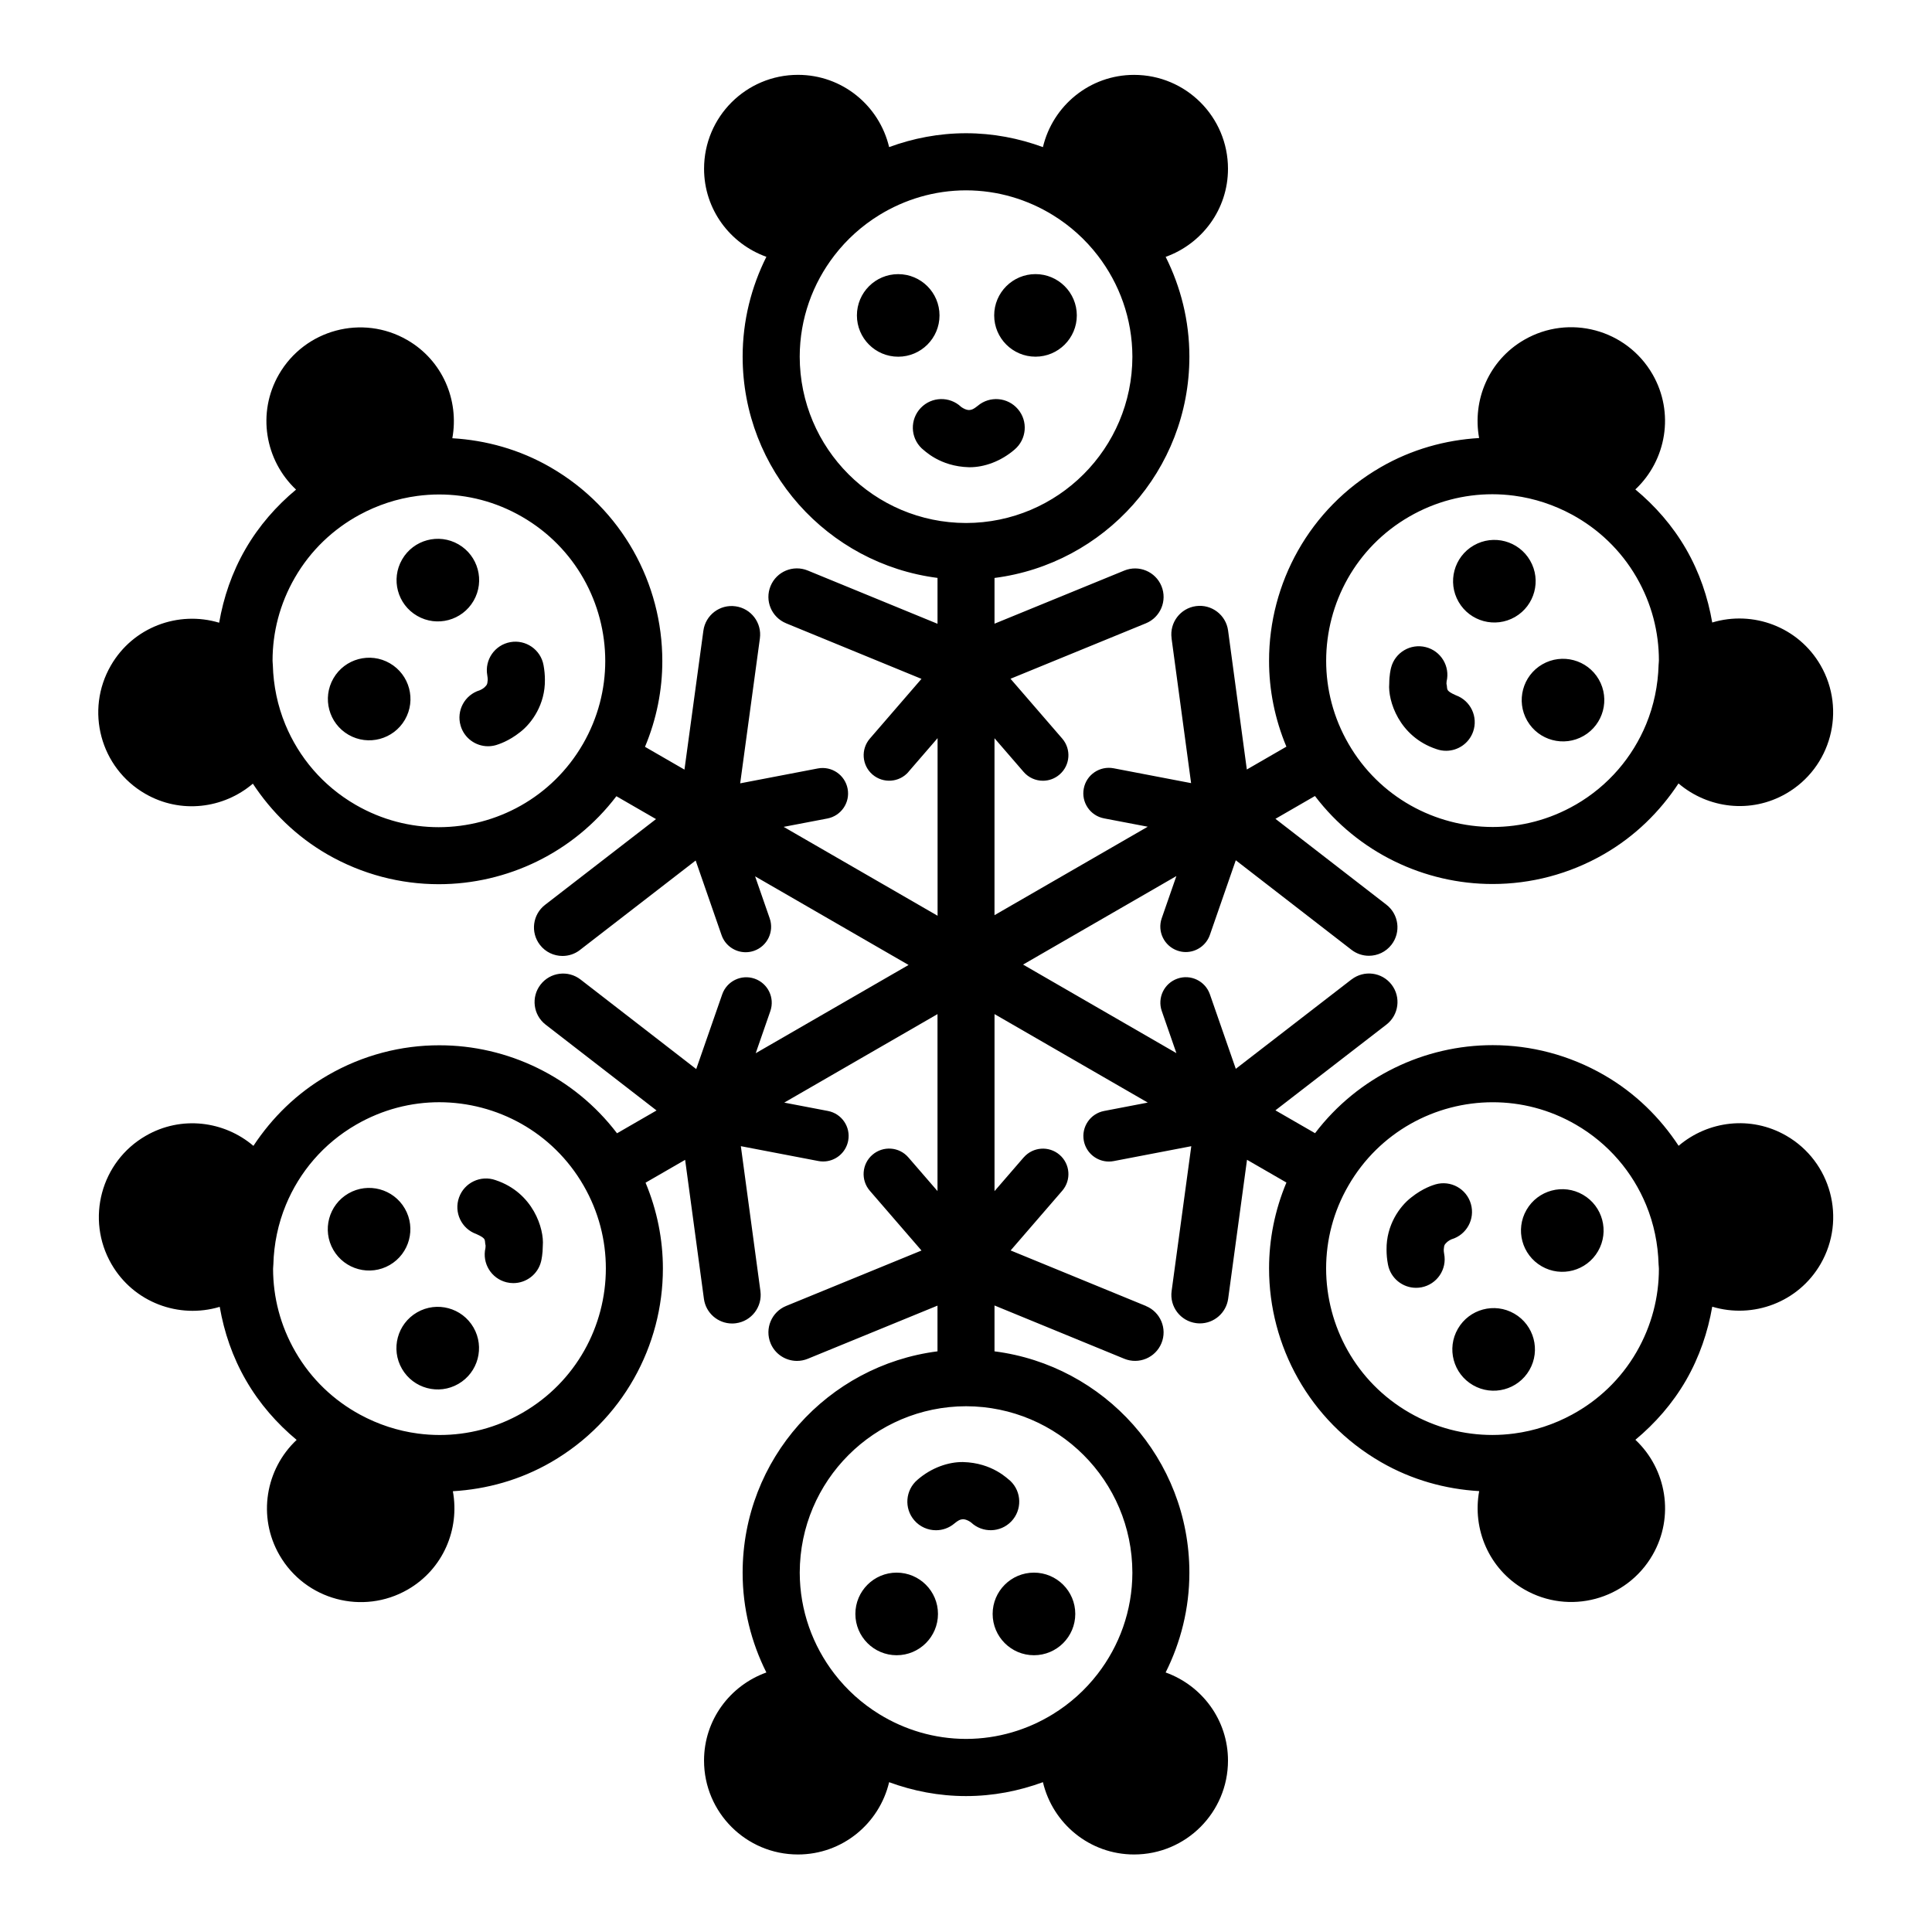 <?xml version="1.0" encoding="UTF-8"?>
<!-- Uploaded to: SVG Repo, www.svgrepo.com, Generator: SVG Repo Mixer Tools -->
<svg fill="#000000" width="800px" height="800px" version="1.1" viewBox="144 144 512 512" xmlns="http://www.w3.org/2000/svg">
 <path d="m392.98 227.59c0-6.039-4.902-10.941-10.949-10.941s-10.941 4.902-10.941 10.941c0 6.039 4.898 10.941 10.941 10.941 6.047 0 10.949-4.902 10.949-10.941zm25.438-10.949c-6.039 0-10.949 4.902-10.949 10.941s4.906 10.941 10.949 10.941c6.039 0 10.949-4.902 10.949-10.941-0.004-6.039-4.91-10.941-10.949-10.941zm-15.32 34.914c-1.414 1.145-1.863 1.059-2.289 1.109-0.406 0.012-1.027-0.176-1.559-0.488-0.262-0.137-0.469-0.293-0.57-0.371-3.027-2.832-7.777-2.715-10.66 0.289-2.902 3.027-2.797 7.824 0.227 10.715 0.648 0.484 4.727 4.816 12.559 5.012h0.191c3.828 0 8.23-1.535 11.891-4.695 3.188-2.715 3.594-7.492 0.883-10.68-2.703-3.191-7.481-3.598-10.672-0.891zm-155.79 68.215c-5.234-3.023-11.93-1.23-14.949 4.004-3.023 5.234-1.23 11.93 4.004 14.953 5.234 3.019 11.93 1.219 14.949-4.004 3.023-5.238 1.23-11.926-4.004-14.953zm22.203-16.559c3.023-5.238 1.23-11.93-4.004-14.953-5.234-3.023-11.93-1.23-14.949 4.012-3.023 5.234-1.23 11.926 4 14.941 5.234 3.031 11.93 1.234 14.953-4zm9.734 10.961c-4.125 0.746-6.856 4.684-6.109 8.801 0.086 0.5 0.117 0.891 0.117 1.188-0.086 1.387-0.312 1.414-0.953 2.082-0.312 0.258-0.715 0.488-0.973 0.598-0.109 0.051-0.195 0.086-0.238 0.105-3.934 1.215-6.188 5.371-5.027 9.344 0.953 3.316 3.984 5.473 7.269 5.473 0.699 0 1.41-0.102 2.117-0.301 0.578-0.195 3.289-0.961 6.422-3.465 3.102-2.398 6.621-7.371 6.535-13.84 0-1.281-0.121-2.574-0.363-3.879-0.742-4.106-4.68-6.844-8.797-6.106zm-24.719 177.62c-5.234 3.027-7.027 9.719-4.004 14.953 3.023 5.234 9.719 7.031 14.949 4.004 5.238-3.023 7.027-9.719 4.012-14.949-3.027-5.238-9.715-7.031-14.957-4.008zm-3.238-27.504c-3.023-5.238-9.719-7.031-14.953-4.012-5.234 3.027-7.027 9.723-4.004 14.953 3.023 5.234 9.715 7.031 14.949 4.012 5.231-3.023 7.027-9.719 4.008-14.953zm24.043-7.543c-3.945-1.395-8.281 0.656-9.684 4.602-1.41 3.945 0.645 8.293 4.602 9.691 2.887 1.289 2.055 1.57 2.438 3.062 0 0.273-0.02 0.52-0.039 0.645-0.934 4.039 1.551 8.086 5.594 9.078 0.598 0.145 1.203 0.215 1.793 0.215 3.422 0 6.531-2.324 7.367-5.789 0.098-0.422 0.434-1.91 0.449-4.144 0.383-4.414-2.523-14.047-12.52-17.359zm131.73 114.96c0 6.047 4.902 10.949 10.949 10.949s10.949-4.902 10.949-10.949c0-6.039-4.902-10.941-10.949-10.941s-10.949 4.902-10.949 10.941zm-25.441-10.941c-6.035 0-10.938 4.902-10.938 10.941 0 6.047 4.902 10.949 10.938 10.949 6.051 0 10.953-4.902 10.953-10.949 0-6.039-4.902-10.941-10.953-10.941zm5.492-24.578c-3.18 2.719-3.559 7.512-0.832 10.695 1.5 1.754 3.629 2.648 5.762 2.648 1.742 0 3.492-0.598 4.922-1.82 1.391-1.133 1.797-1.039 2.246-1.094 0.406-0.012 1.027 0.176 1.562 0.48 0.258 0.145 0.48 0.301 0.578 0.383l0.004-0.004c3.019 2.832 7.758 2.715 10.645-0.277 2.902-3.027 2.797-7.82-0.215-10.715l-0.012-0.012c-0.66-0.48-4.731-4.82-12.57-5.012-3.832-0.051-8.367 1.473-12.09 4.727zm230.26-91.219c-9.367-5.406-20.727-3.949-28.52 2.68-4.906-7.453-11.465-13.961-19.711-18.723-9.305-5.375-19.512-7.949-29.543-7.949-18.051-0.012-35.668 8.316-47.098 23.332l-10.5-6.055 29.418-22.727c3.301-2.555 3.906-7.301 1.355-10.602-2.551-3.305-7.289-3.906-10.602-1.355v-0.012l-30.672 23.695-6.867-19.754c-1.223-3.516-5.078-5.387-8.594-4.152-3.516 1.223-5.379 5.066-4.156 8.594v-0.008l3.875 11.16-40.633-23.469 40.629-23.457-3.879 11.164c-1.234 3.516 0.637 7.367 4.16 8.594 0.734 0.258 1.48 0.379 2.211 0.379 2.797 0 5.406-1.754 6.383-4.535l6.867-19.789 30.66 23.73c1.371 1.062 3.004 1.582 4.613 1.582 2.258 0 4.5-1.008 5.992-2.934 2.555-3.301 1.949-8.051-1.355-10.605l-29.398-22.754 10.469-6.047c11.422 15.008 29.039 23.332 47.09 23.32 10.039 0 20.254-2.57 29.555-7.941 8.238-4.762 14.797-11.27 19.699-18.711 7.793 6.641 19.16 8.098 28.531 2.684 11.91-6.871 15.98-22.094 9.117-33.996-5.894-10.203-17.91-14.602-28.711-11.336-1.152-6.688-3.375-13.301-6.957-19.508-3.594-6.207-8.211-11.422-13.418-15.758 8.238-7.734 10.434-20.34 4.543-30.539-6.879-11.898-22.094-15.984-33.996-9.109-9.371 5.406-13.789 15.965-11.949 26.027-8.906 0.527-17.828 2.969-26.059 7.719-18.992 10.957-29.629 30.879-29.609 51.316-0.012 7.652 1.512 15.391 4.594 22.754l-10.484 6.055-4.969-36.832c-0.559-4.133-4.375-7.031-8.504-6.469-4.133 0.562-7.031 4.363-6.469 8.5h-0.012l5.184 38.41-20.531-3.934c-3.672-0.695-7.215 1.703-7.91 5.367-0.707 3.664 1.703 7.211 5.367 7.906h-0.012l11.598 2.215-40.613 23.441v-46.891l7.715 8.922c1.336 1.551 3.219 2.344 5.113 2.344 1.566 0 3.133-0.539 4.414-1.648 2.832-2.438 3.141-6.707 0.707-9.527l-13.707-15.852 35.871-14.691c3.859-1.578 5.715-5.984 4.137-9.855-1.578-3.859-5.996-5.703-9.855-4.125l-34.391 14.078v-12.121c29.113-3.727 51.637-28.531 51.645-58.66-0.004-9.512-2.301-18.469-6.289-26.434 9.609-3.449 16.516-12.551 16.516-23.34 0-13.75-11.141-24.887-24.887-24.887-11.766 0-21.555 8.184-24.156 19.145-6.363-2.336-13.211-3.68-20.383-3.68-7.168 0-14.016 1.34-20.375 3.672-2.602-10.969-12.395-19.145-24.156-19.145-13.75 0-24.887 11.133-24.887 24.887 0 10.793 6.914 19.891 16.516 23.336-3.988 7.965-6.289 16.918-6.293 26.434 0.012 30.129 22.535 54.934 51.645 58.66v12.156l-34.387-14.113c-3.871-1.586-8.277 0.258-9.863 4.125-1.586 3.859 0.258 8.266 4.125 9.855l0.008 0.008 35.867 14.723-13.672 15.82c-2.445 2.82-2.137 7.09 0.684 9.527 2.832 2.434 7.09 2.133 9.539-0.684l-0.012-0.012 7.727-8.938v47.062l-40.793-23.555 11.586-2.215c3.668-0.707 6.07-4.238 5.367-7.898-0.707-3.668-4.238-6.062-7.898-5.367l-20.574 3.945 5.223-38.414c0.559-4.141-2.336-7.945-6.473-8.504-4.141-0.57-7.945 2.328-8.504 6.473l-5.012 36.809-10.461-6.039c3.082-7.359 4.602-15.098 4.59-22.742 0.012-20.445-10.617-40.344-29.598-51.312v-0.004c-8.227-4.758-17.16-7.195-26.051-7.719 1.844-10.062-2.578-20.625-11.945-26.031-11.906-6.879-27.125-2.797-34.004 9.109-5.883 10.203-3.688 22.797 4.535 30.531-5.211 4.344-9.82 9.559-13.406 15.766-3.586 6.203-5.812 12.82-6.973 19.512-10.812-3.25-22.812 1.145-28.695 11.336-6.879 11.898-2.797 27.129 9.109 33.996 9.367 5.41 20.727 3.953 28.52-2.676 4.906 7.441 11.461 13.949 19.699 18.711 9.297 5.359 19.504 7.93 29.543 7.93h0.031c18.047 0 35.648-8.309 47.066-23.316l10.5 6.062-29.406 22.727c-3.305 2.559-3.914 7.301-1.355 10.605 1.484 1.926 3.723 2.938 5.984 2.938 1.617 0 3.246-0.516 4.621-1.578h-0.012l30.676-23.715 6.863 19.77c0.969 2.785 3.586 4.535 6.383 4.535 0.734 0 1.48-0.121 2.211-0.371 3.523-1.223 5.387-5.062 4.168-8.594l-3.875-11.148 40.672 23.488-40.508 23.387 3.875-11.16c1.223-3.527-0.641-7.359-4.168-8.594-3.516-1.223-7.367 0.641-8.59 4.168l-6.883 19.785-30.656-23.73c-3.301-2.551-8.047-1.949-10.602 1.355-2.555 3.305-1.949 8.047 1.352 10.605l29.391 22.742-10.473 6.047c-11.438-15.02-29.051-23.34-47.105-23.32-10.039-0.012-20.242 2.57-29.543 7.941v0.004c-8.242 4.75-14.801 11.262-19.711 18.707-7.789-6.625-19.148-8.082-28.516-2.672-11.906 6.863-15.98 22.098-9.109 33.996 5.883 10.191 17.891 14.59 28.695 11.336 1.16 6.691 3.387 13.301 6.973 19.496 3.586 6.207 8.203 11.426 13.41 15.77-8.23 7.727-10.434 20.332-4.543 30.539 6.871 11.906 22.098 15.98 34.004 9.113 9.371-5.41 13.789-15.984 11.941-26.051 8.898-0.523 17.824-2.957 26.043-7.707 18.977-10.984 29.629-30.883 29.617-51.316 0-7.644-1.516-15.375-4.594-22.742l10.488-6.055 4.977 36.828c0.504 3.789 3.75 6.543 7.465 6.543 0.336 0 0.68-0.02 1.023-0.07 4.141-0.551 7.039-4.359 6.488-8.496v-0.012l-5.188-38.414 20.539 3.934c0.43 0.086 0.855 0.121 1.281 0.121 3.176 0 6-2.254 6.621-5.488 0.707-3.664-1.699-7.195-5.359-7.898l-11.582-2.215 40.617-23.453v46.898l-7.723-8.926c-2.438-2.828-6.707-3.125-9.531-0.684-2.812 2.43-3.125 6.695-0.684 9.523l13.695 15.84-35.871 14.691c-3.863 1.578-5.715 5.992-4.133 9.863 1.195 2.922 4.019 4.699 7.008 4.699 0.953 0 1.918-0.18 2.856-0.562l34.379-14.086v12.113c-29.109 3.723-51.641 28.531-51.641 58.672 0 9.516 2.301 18.469 6.293 26.434-9.609 3.449-16.52 12.543-16.52 23.348 0 13.742 11.145 24.883 24.887 24.883 11.766 0 21.562-8.188 24.164-19.156 6.359 2.336 13.199 3.68 20.367 3.68 7.18 0 14.02-1.344 20.391-3.684 2.594 10.973 12.395 19.16 24.156 19.16 13.75 0 24.887-11.145 24.887-24.883 0-10.801-6.914-19.902-16.523-23.352 3.988-7.961 6.289-16.918 6.293-26.43 0-30.137-22.531-54.945-51.645-58.672v-12.152l34.387 14.117c3.856 1.578 8.266-0.258 9.855-4.121 1.586-3.856-0.262-8.262-4.109-9.848v-0.016l-35.859-14.715 13.672-15.816c2.438-2.828 2.125-7.09-0.695-9.523-2.828-2.438-7.078-2.125-9.523 0.695v-0.012l-7.723 8.934v-46.914l40.613 23.449-11.578 2.223c-3.668 0.707-6.07 4.242-5.367 7.914 0.625 3.238 3.461 5.488 6.644 5.488 0.418 0 0.848-0.039 1.273-0.121l20.559-3.945-5.211 38.383c-0.57 4.133 2.328 7.945 6.469 8.504 0.344 0.047 0.691 0.07 1.027 0.07 3.723 0 6.961-2.75 7.488-6.539l4.996-36.82 10.445 6.031c-3.09 7.359-4.602 15.098-4.602 22.746-0.012 20.445 10.637 40.359 29.625 51.324 8.207 4.746 17.141 7.188 26.059 7.707-1.848 10.066 2.574 20.637 11.945 26.047 11.906 6.867 27.121 2.797 33.996-9.113 5.891-10.203 3.688-22.809-4.543-30.535 5.211-4.344 9.824-9.559 13.418-15.77 3.566-6.211 5.789-12.82 6.949-19.504 10.812 3.258 22.828-1.137 28.723-11.336 6.863-11.895 2.797-27.121-9.117-33.988zm-99.883-164.07c6.961-4.016 14.508-5.91 21.992-5.918 1.93 0 3.856 0.133 5.758 0.383 5.379 0.711 10.594 2.434 15.383 5.031 6.887 3.75 12.883 9.34 17.098 16.637 4.012 6.961 5.906 14.504 5.906 21.992 0 0.402-0.07 0.801-0.082 1.203-0.152 5.406-1.25 10.73-3.301 15.707-3.582 8.66-9.922 16.258-18.66 21.316l-0.004-0.004c-6.961 4.027-14.516 5.91-21.996 5.918-15.254-0.02-30.066-7.91-38.219-22.051-4.027-6.961-5.918-14.516-5.918-21.992 0.004-15.262 7.883-30.066 22.043-38.223zm-219 60.266c-8.172 14.152-22.973 22.043-38.23 22.051-7.481 0-15.027-1.895-21.984-5.91-8.742-5.043-15.078-12.637-18.656-21.289-2.066-4.988-3.164-10.332-3.316-15.758-0.012-0.398-0.074-0.785-0.074-1.18 0-7.481 1.895-15.027 5.91-21.984 4.211-7.301 10.207-12.891 17.098-16.641 4.781-2.602 9.992-4.316 15.375-5.027 1.898-0.25 3.824-0.383 5.754-0.383 7.477 0 15.02 1.883 21.984 5.91 14.152 8.168 22.043 22.973 22.047 38.23-0.004 7.465-1.898 15.012-5.906 21.98zm-15.977 177.22c-6.961 4.012-14.504 5.906-21.992 5.906-1.934 0-3.863-0.133-5.773-0.383-5.367-0.711-10.559-2.422-15.332-5.012-6.906-3.742-12.906-9.34-17.121-16.645-4.019-6.961-5.914-14.508-5.926-21.992 0-0.383 0.066-0.762 0.074-1.148 0.145-5.441 1.254-10.801 3.32-15.801 3.582-8.656 9.914-16.242 18.656-21.281 6.973-4.019 14.52-5.926 21.992-5.926 15.254 0.016 30.051 7.891 38.234 22.059 4.019 6.961 5.914 14.516 5.914 21.984-0.004 15.254-7.891 30.051-22.047 38.238zm161.58 42.379c-0.016 10.117-3.465 19.402-9.195 26.832-3.269 4.242-7.289 7.863-11.875 10.68-6.699 4.121-14.566 6.543-23.008 6.559-8.438-0.016-16.289-2.434-22.984-6.551-4.594-2.82-8.621-6.445-11.895-10.695-5.727-7.438-9.18-16.715-9.195-26.828 0.039-24.355 19.746-44.043 44.078-44.09 24.336 0.051 44.035 19.738 44.074 44.094zm-44.078-278.16c-24.344-0.039-44.039-19.738-44.082-44.082 0.016-10.113 3.465-19.398 9.191-26.828 3.281-4.258 7.309-7.883 11.906-10.707 6.695-4.109 14.551-6.531 22.984-6.543 8.445 0.016 16.297 2.434 23 6.555 4.59 2.82 8.613 6.445 11.891 10.699 5.727 7.43 9.168 16.715 9.191 26.828-0.043 24.34-19.738 44.039-44.082 44.078zm177.7 219.66c-4.211 7.297-10.207 12.887-17.109 16.625-4.766 2.59-9.965 4.301-15.332 5.008-1.91 0.25-3.844 0.387-5.785 0.387-7.481 0-15.039-1.895-21.992-5.91-14.156-8.16-22.043-22.973-22.062-38.23 0.012-7.477 1.895-15.035 5.918-21.965 8.184-14.172 22.988-22.062 38.238-22.07 7.473 0 15.008 1.879 21.992 5.91 8.746 5.055 15.086 12.652 18.66 21.312 2.055 4.984 3.152 10.324 3.301 15.738 0.016 0.398 0.082 0.785 0.082 1.184 0.004 7.473-1.891 15.02-5.91 22.012zm-14.219-41.645c-5.223-3.027-11.926-1.23-14.953 4.012-3.023 5.231-1.23 11.922 4.016 14.949 5.223 3.023 11.914 1.23 14.941-4.004 3.031-5.242 1.23-11.934-4.004-14.957zm-18.188 31.512c-5.238-3.027-11.93-1.23-14.953 4.012-3.027 5.231-1.23 11.922 4.004 14.941 5.234 3.027 11.93 1.23 14.953-4.004 3.023-5.234 1.227-11.926-4.004-14.949zm-11.508-29.074c-1.152-4.031-5.359-6.348-9.383-5.184-0.586 0.188-3.293 0.957-6.422 3.465-3.102 2.387-6.625 7.367-6.543 13.828 0 1.223 0.105 2.574 0.383 3.981 0.699 3.621 3.879 6.141 7.441 6.141 0.473 0 0.953-0.047 1.438-0.137 4.109-0.797 6.805-4.766 6-8.883-0.082-0.43-0.105-0.762-0.105-1.102 0.086-1.379 0.309-1.402 0.945-2.062 0.312-0.266 0.715-0.488 0.973-0.609 0.066-0.031 0.121-0.055 0.168-0.074 3.981-1.191 6.262-5.363 5.106-9.363zm11.695-155.55c5.231-3.027 7.027-9.723 4-14.953-3.019-5.234-9.715-7.027-14.949-4.004-5.231 3.023-7.023 9.715-4 14.953 3.019 5.231 9.711 7.023 14.949 4.004zm3.238 27.504c3.023 5.234 9.715 7.027 14.953 4.004 5.231-3.027 7.023-9.719 4.012-14.953-3.023-5.234-9.719-7.027-14.965-4.004-5.223 3.023-7.016 9.719-4 14.953zm-24.051 7.516c0.84 0.301 1.707 0.441 2.555 0.441 3.113 0 6.027-1.934 7.141-5.027 1.41-3.949-0.645-8.281-4.578-9.691-2.934-1.309-2.082-1.578-2.473-3.062 0-0.25 0.023-0.465 0.039-0.574 0.004-0.023 0-0.023 0-0.023 0.953-4.016-1.492-8.07-5.508-9.09-4.066-1.031-8.188 1.422-9.215 5.477-0.105 0.434-0.469 1.953-0.48 4.219-0.387 4.394 2.535 14.027 12.52 17.332z"/>
</svg>